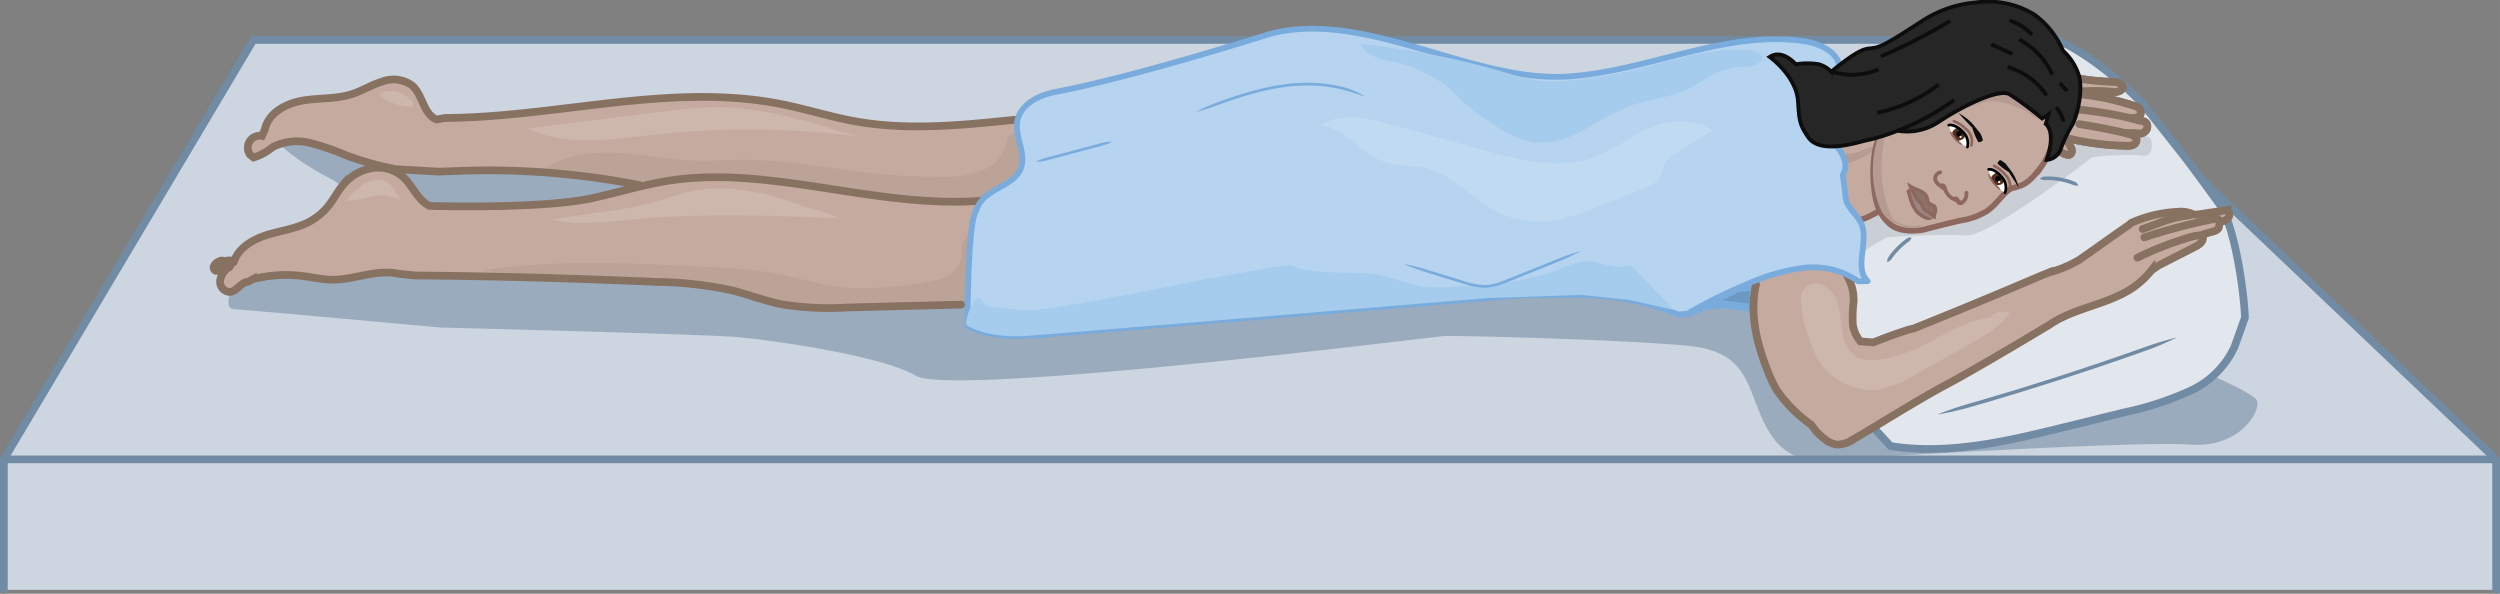<svg id="ART" xmlns="http://www.w3.org/2000/svg" width="27.029pc" height="6.419pc" viewBox="0 0 324.352 77.03"><rect x="0" y="0" width="324.352" height="77.03" fill="#808080" stroke="none"/><defs><style>.cls-1{fill:#ccd5e0;}.cls-1,.cls-3{stroke:#708ba3;}.cls-1,.cls-12,.cls-14,.cls-15,.cls-16,.cls-19,.cls-24,.cls-25,.cls-3,.cls-6,.cls-7{stroke-linecap:round;}.cls-1,.cls-25,.cls-3,.cls-6{stroke-linejoin:round;}.cls-2{fill:#9aabbd;}.cls-3{fill:#e2e6ed;}.cls-4{fill:#cacfd5;}.cls-14,.cls-5{fill:#c5ab9f;}.cls-12,.cls-15,.cls-16,.cls-19,.cls-24,.cls-30,.cls-6,.cls-7{fill:none;}.cls-6,.cls-7{stroke:#877160;}.cls-24,.cls-29,.cls-30,.cls-7,.cls-8{stroke-miterlimit:10;}.cls-8{fill:#6c99c4;}.cls-25,.cls-8{stroke:#79abdc;}.cls-9{fill:#bba398;}.cls-10{fill:#cdb7ad;}.cls-11{fill:#b8a9a5;}.cls-12,.cls-14,.cls-15,.cls-16{stroke:#8e685e;}.cls-12,.cls-14,.cls-25{stroke-width:0.75px;}.cls-13{fill:#b69b93;}.cls-15,.cls-29,.cls-30{stroke-width:0.5px;}.cls-16,.cls-19{stroke-width:0.35px;}.cls-17{fill:#fff;}.cls-18{fill:#562e1d;}.cls-19{stroke:#000;}.cls-20{fill:#0d0d0d;}.cls-21{fill:#8e685e;}.cls-22{fill:#8c7469;}.cls-23{fill:#9b8682;}.cls-24{stroke:#a69486;}.cls-25,.cls-26{fill:#b6d4f0;}.cls-27{fill:#79abdc;}.cls-28{fill:#708ba3;}.cls-29{fill:#262626;}.cls-29,.cls-30{stroke:#0d0d0d;}.cls-31{fill:#a5ccec;}.cls-32{fill:#c0daf2;}</style></defs><polyline class="cls-1" points="323.852 76.53 323.852 59.598 266.609 5.181 32.866 5.181 0.5 59.598 0.5 76.53"/><path class="cls-2" d="M287.083,48.772s4.584,1.985,5.593,2.994-1.724,6.457-8.594,5.918S237.9,59.6,237.9,59.6a7.419,7.419,0,0,1-8.295-3.462c-3.151-5.042-2-10.46-10.643-11.281S188.429,43.5,187.272,43.6s-63.683,7.892-68.389,5.172-18.824-4.609-22.859-5.009-38.9-1.269-38.9-1.269-24.958-2.281-26.811-2.387-.172-5.725,7.9-8.126,8.068-7.088,4.706-8.779-15.071-8.739-.672-8.218,48.744,3.387,53.785,2.772,86.054,1.107,86.054,1.107L260.46,31.981Z"/><path class="cls-3" d="M291.263,41.209c-.119-3.4-1.332-12.12-3.384-14.83,0,0-3.44-4.748-4.479-6.066l-5.243-6.649S266.02.248,256.723,4.29,228.474,14.68,230,17.646,239.2,51.264,239.2,51.264l6.075,6.61c7.511,1.193,15.194-.641,22.576-2.461l7.832-1.93a39.894,39.894,0,0,0,8.355-2.723A11.7,11.7,0,0,0,289.913,45Z"/><path class="cls-4" d="M279.061,17.941s.63,2.478-1.072,2.268-6.575-.06-6.911.411-6.415,4.758-6.948,5.094-6.956,4.927-9,4.816a98.553,98.553,0,0,0-10.268.267,21.72,21.72,0,0,0-3.247,1.973s-2.76-6.68-.979-7.415,8.516-3.831,8.516-3.831,18.728-6.185,21.417-6.124S279.061,17.941,279.061,17.941Z"/><line class="cls-1" x1="0.5" y1="59.598" x2="323.852" y2="59.598"/><path class="cls-5" d="M124.71,39.519l-14.849.373a37.836,37.836,0,0,1-8.525-.431c-2.157-.441-4.221-1.256-6.358-1.789a48.743,48.743,0,0,0-9.777-1.1c-10.717-.454-20.59-.755-31.317-.836l-2.131-.212c-3.02-.7-6.148.968-9.238.739-1.075-.08-2.133-.315-3.2-.451a17.456,17.456,0,0,0-6.5.4l-.642.346c-.922.043-1.45,1.262-2.372,1.319a1.338,1.338,0,0,1-1.242-1.5s.019-1.1-.367-1.259-1.2-.952.067-1.131a5.18,5.18,0,0,0,2.536-.968,12.173,12.173,0,0,1,2.545-2.039c.7-.3,5.4-1.623,5.4-1.623s1.973-.928,2.221-1.111,3.106-3.677,3.106-3.677,1.323-2.189,3.181-2.5a27.878,27.878,0,0,1,2.924-.367s2.588,1.058,3.312,2.375,1.1,2.4,2.114,2.441,5.814.253,5.814.253L74.574,26.1l7.167-1.582,1.328-.473a101.4,101.4,0,0,0-23.453-1.869l-2.715.1-5.46-.316a37.087,37.087,0,0,1-6.5-1.791A32.292,32.292,0,0,0,40.2,18.541a6.863,6.863,0,0,0-4.871.572A7.057,7.057,0,0,1,32.9,20.435l-.465-.358a1.562,1.562,0,0,1,1.55-2.442l.385-.859c.446-2.114,2.708-3.343,4.836-3.716s4.354-.185,6.413-.839c1.333-.423,2.539-1.183,3.871-1.606a4.162,4.162,0,0,1,3.98.477c1.389,1.221,1.45,3.733,3.169,4.414l1.082-.2c14.638-.079,29.368-4.653,43.722-1.782,3.177.636,6.276,1.629,9.465,2.206,6.824,1.234,13.833.524,20.732-.19,0,0,2.257-.048,2.6,1.368s-.5,14.4-1.069,14.844-5.323,7.646-5.323,7.646Z"/><path class="cls-6" d="M259.444,8.755a5.232,5.232,0,0,0,3.307.585,15.129,15.129,0,0,1,3.41-.141,27.559,27.559,0,0,1,3.041.9,30.908,30.908,0,0,0,5.07.526c.5.049,1.137.258,1.151.763l-.276.333a1.455,1.455,0,0,1-1.087.178,24.57,24.57,0,0,0-4.7.016l.193.274a35.3,35.3,0,0,1,7.434,1.574,1.493,1.493,0,0,1,.479.225.784.784,0,0,1,.221.9c-.135.3-.882.488-1.212.434l.584.159c.445.266,1.119.107,1.43.52a.841.841,0,0,1-.206,1.067.946.946,0,0,1-.426.238,1.468,1.468,0,0,1-.556-.021c-.231-.038-1.33,0-1.56-.033l.818.215c.272.149.575.339.623.646a.7.7,0,0,1-.441.688,1.972,1.972,0,0,1-.865.111,36.019,36.019,0,0,1-7.69-.981l-.582-.149a3.484,3.484,0,0,1,.99,1.186,1.146,1.146,0,0,1,.212.571.563.563,0,0,1-.268.52l-.168.052a2.229,2.229,0,0,1-1.259-.64c-1.824-1.335-4.549-1.153-6.109-2.789l-.487-.271a27,27,0,0,0-4.57-1.964"/><path class="cls-7" d="M269.257,14.171a53.933,53.933,0,0,1,7.656,1.279"/><path class="cls-7" d="M269.762,16.1c1.767.269,5.082.884,6.8,1.376"/><path class="cls-7" d="M263.3,16.6a3.294,3.294,0,0,0,1.182.5c1.029.277,2.653.657,3.7.842"/><path class="cls-5" d="M259.444,8.755a5.232,5.232,0,0,0,3.307.585,15.129,15.129,0,0,1,3.41-.141,27.559,27.559,0,0,1,3.041.9,30.908,30.908,0,0,0,5.07.526c.5.049,1.137.258,1.151.763l-.276.333a1.455,1.455,0,0,1-1.087.178,24.57,24.57,0,0,0-4.7.016l.193.274a35.3,35.3,0,0,1,7.434,1.574,1.493,1.493,0,0,1,.479.225.784.784,0,0,1,.221.9c-.135.3-.882.488-1.212.434l.584.159c.445.266,1.119.107,1.43.52a.841.841,0,0,1-.206,1.067.946.946,0,0,1-.426.238,1.468,1.468,0,0,1-.556-.021c-.231-.038-1.33,0-1.56-.033l.818.215c.272.149.575.339.623.646a.7.7,0,0,1-.441.688,1.972,1.972,0,0,1-.865.111,36.019,36.019,0,0,1-7.69-.981l-.582-.149a3.484,3.484,0,0,1,.99,1.186,1.146,1.146,0,0,1,.212.571.563.563,0,0,1-.268.52l-.168.052a2.229,2.229,0,0,1-1.259-.64c-1.824-1.335-4.549-1.153-6.109-2.789l-.487-.271a27,27,0,0,0-4.57-1.964"/><path class="cls-5" d="M269.257,14.171a53.933,53.933,0,0,1,7.656,1.279"/><path class="cls-5" d="M269.762,16.1c1.767.269,5.082.884,6.8,1.376"/><path class="cls-5" d="M263.3,16.6a3.294,3.294,0,0,0,1.182.5c1.029.277,2.653.657,3.7.842"/><path class="cls-5" d="M239.549,35.633a6.128,6.128,0,0,1,.938,3.568,16.08,16.08,0,0,0-.1,2.9,4.319,4.319,0,0,0,.977,2.187l1.673.14c1.963-.77,2.532-.976,4.532-1.642l.707-.163c5.691-2.287,10.943-4.466,16.582-6.879l1-.4a14.894,14.894,0,0,0,3.874-1.615c2.066-1.421,4.41-3.124,6.475-4.545l.325-.275a16.568,16.568,0,0,1,6-1.428,3.746,3.746,0,0,1,2.1.362l.386,0,3.347-.5a.9.9,0,0,1,.706.089.614.614,0,0,1,.024.826,1.794,1.794,0,0,1-.762.489l-.288.085c-.158.179-.091.46-.172.685-.115.322-.491.453-.821.543l-1.094.3-.234.109a.873.873,0,0,1-.13.98,2.578,2.578,0,0,1-.857.6l-4.755,2.436-.859.607a10.947,10.947,0,0,1-2.372,2.211c-3.287,2.252-7.6,2.585-10.881,4.851,0,0-9.253,5.586-13.666,7.923-2.793,1.479-9.1,5.356-9.1,5.356l-2.516,1.486a3.917,3.917,0,0,1-2.282.766,3.175,3.175,0,0,1-1.552-.713,8.419,8.419,0,0,1-1.113-1.014l-.657-.857a18.087,18.087,0,0,1-4.441-4.459,15.518,15.518,0,0,1-1.133-2.352c-1.46-3.619-2.47-7.612-1.579-11.411a14.691,14.691,0,0,1,3.243-1.56c1.235-.289,4.366-.609,4.366-.609l4.1.934"/><path class="cls-8" d="M218.961,40.692c3.58-1.94,6.039-.938,8.545-.706l0-2.833-2.105.279-6.435,3.26"/><path class="cls-9" d="M70.733,21.84c2.723-1.8,6.154-2.177,9.413-2s6.477.865,9.739.98c2.1.074,4.2-.089,6.3-.1,6.194-.022,12.307,1.3,18.474,1.878,2.467.231,4.946.343,7.423.335a13.156,13.156,0,0,0,5.485-.872,5.045,5.045,0,0,0,3.133-4.275l.937-.605s2.073,3.068.8,4.638a34.515,34.515,0,0,1-5.115,4.221s-6.8.332-7.287,0S97.873,23.361,97.2,23.193s-7.563-.169-7.563-.169l-8.69.612Z"/><path class="cls-9" d="M62.387,35.1c10.107-1.533,20.4-.962,30.607-.387a62.452,62.452,0,0,1,7.138.676c3.208.554,6.329,1.609,9.569,1.919a42.184,42.184,0,0,0,10.533-.757,7.143,7.143,0,0,0,3.076-.978,3.642,3.642,0,0,0,1.414-3.713l1.408-2.6-.767,10.238s-.633.025-2.28.067-20.7.087-20.7.087l-9.821-2.463-21.083-1.11Z"/><path class="cls-10" d="M108.127,16.723C103,15.277,97.786,13.82,92.461,13.9a55.338,55.338,0,0,0-6.012.528L68.5,16.666c4.9,2.378,10.662,1.437,16.072.833a112.964,112.964,0,0,1,26.863.216l-4.3-1.148"/><path class="cls-10" d="M104.582,26.88c-4.784-1.773-9.969-3.124-14.956-2.044-1.666.361-3.263.985-4.905,1.443a50.5,50.5,0,0,1-6.3,1.192l-6.828.994c3.4.82,6.952.327,10.431,0,8.966-.838,18-.528,26.993-.131a25.735,25.735,0,0,0-6.782-1.829"/><path class="cls-10" d="M53.357,13.262a3.091,3.091,0,0,0-4.224-1.032,6.625,6.625,0,0,0,4.413,1.619,1.039,1.039,0,0,0-.392-1.065"/><path class="cls-10" d="M51.246,25.027a2.126,2.126,0,0,0-1.916-1.669,3.713,3.713,0,0,0-2.539.841,16.638,16.638,0,0,0-1.953,1.913,26.237,26.237,0,0,0,3.561-.625,4.98,4.98,0,0,1,3.51.44l-.917-1.565"/><path class="cls-10" d="M258.843,41.184c-4.187.149-7.658,3.166-11.589,4.613a15.936,15.936,0,0,1-3.549.861,4.677,4.677,0,0,1-2.7-.281,4.152,4.152,0,0,1-1.918-2.916c-.257-1.174-.256-2.395-.524-3.567a4.066,4.066,0,0,0-1.969-2.875,2.1,2.1,0,0,0-2.924,1.148,3.243,3.243,0,0,0,.04,1.217,19.854,19.854,0,0,0,2.033,6.987,8.238,8.238,0,0,0,7.584,4.213,13.635,13.635,0,0,0,5.106-1.979l6.509-3.6c2.139-1.183,4.347-2.424,5.794-4.394a2.245,2.245,0,0,0-2.52.553"/><path class="cls-7" d="M83.069,24.04a101.4,101.4,0,0,0-23.453-1.869l-2.715.1-5.46-.316a37.087,37.087,0,0,1-6.5-1.791A32.292,32.292,0,0,0,40.2,18.541a6.863,6.863,0,0,0-4.871.572A7.057,7.057,0,0,1,32.9,20.435l-.465-.358a1.562,1.562,0,0,1,1.55-2.442l.385-.859c.446-2.114,2.708-3.343,4.836-3.716s4.354-.185,6.413-.839c1.333-.423,2.539-1.183,3.871-1.606a4.162,4.162,0,0,1,3.98.477c1.389,1.221,1.45,3.733,3.169,4.414l1.082-.2c14.638-.079,29.368-4.653,43.722-1.782,3.177.636,6.276,1.629,9.465,2.206,6.824,1.234,13.833.524,20.732-.19"/><path class="cls-7" d="M28.841,35.44a1.066,1.066,0,0,1,1.411-1.518l-.471.7a2.574,2.574,0,0,0-1.223,1.76,1.338,1.338,0,0,0,1.242,1.5c.922-.057,1.45-1.276,2.372-1.319l.642-.346a17.456,17.456,0,0,1,6.5-.4c1.07.136,2.128.371,3.2.451,3.09.229,6.218-1.436,9.238-.739l2.131.212c10.727.081,20.6.382,31.317.836a48.743,48.743,0,0,1,9.777,1.1c2.137.533,4.2,1.348,6.358,1.789a37.836,37.836,0,0,0,8.525.431l14.849-.373"/><path class="cls-7" d="M30.309,34.022c.581-1.817,2.423-2.928,4.239-3.51s3.759-.811,5.457-1.679a7.981,7.981,0,0,0,2.614-2.142c.673-.848,1.168-1.828,1.86-2.661a6.258,6.258,0,0,1,3.684-2.2,4.97,4.97,0,0,1,4.093,1.1c1.291,1.147,1.914,3.038,3.472,3.783,0,0,14.384.443,21.023-.989,3.62-.781,7.171-1.918,10.844-2.4,12.893-1.689,26.305,3.746,39.734,2.722"/><path class="cls-7" d="M29.038,33.9c-.211-.188-.543-.056-.78.1a1.076,1.076,0,0,0-.537.622c-.056.276.207.609.47.509"/><path class="cls-6" d="M259.444,8.755a5.232,5.232,0,0,0,3.307.585,15.129,15.129,0,0,1,3.41-.141,27.559,27.559,0,0,1,3.041.9,30.908,30.908,0,0,0,5.07.526c.5.049,1.137.258,1.151.763l-.276.333a1.455,1.455,0,0,1-1.087.178,24.57,24.57,0,0,0-4.7.016l.193.274a35.3,35.3,0,0,1,7.434,1.574,1.493,1.493,0,0,1,.479.225.784.784,0,0,1,.221.9c-.135.3-.882.488-1.212.434l.584.159c.445.266,1.119.107,1.43.52a.841.841,0,0,1-.206,1.067.946.946,0,0,1-.426.238,1.468,1.468,0,0,1-.556-.021c-.231-.038-1.33,0-1.56-.033l.818.215c.272.149.575.339.623.646a.7.7,0,0,1-.441.688,1.972,1.972,0,0,1-.865.111,36.019,36.019,0,0,1-7.69-.981l-.582-.149a3.484,3.484,0,0,1,.99,1.186,1.146,1.146,0,0,1,.212.571.563.563,0,0,1-.268.52l-.168.052a2.229,2.229,0,0,1-1.259-.64c-1.824-1.335-4.549-1.153-6.109-2.789l-.487-.271a27,27,0,0,0-4.57-1.964"/><path class="cls-7" d="M269.257,14.171a53.933,53.933,0,0,1,7.656,1.279"/><path class="cls-7" d="M269.762,16.1c1.767.269,5.082.884,6.8,1.376"/><path class="cls-7" d="M263.3,16.6a3.294,3.294,0,0,0,1.182.5c1.029.277,2.653.657,3.7.842"/><path class="cls-7" d="M239.549,35.633a6.128,6.128,0,0,1,.938,3.568,16.08,16.08,0,0,0-.1,2.9,4.319,4.319,0,0,0,.977,2.187l1.673.14c1.963-.77,2.532-.976,4.532-1.642l.707-.163c5.691-2.287,10.943-4.466,16.582-6.879l1-.4a14.894,14.894,0,0,0,3.874-1.615c2.066-1.421,4.41-3.124,6.475-4.545l.325-.275a16.568,16.568,0,0,1,6-1.428,3.746,3.746,0,0,1,2.1.362l.386,0,3.347-.5a.9.9,0,0,1,.706.089.614.614,0,0,1,.024.826,1.794,1.794,0,0,1-.762.489l-.288.085c-.158.179-.091.46-.172.685-.115.322-.491.453-.821.543l-1.094.3-.234.109a.873.873,0,0,1-.13.98,2.578,2.578,0,0,1-.857.6l-4.755,2.436-.859.607a10.947,10.947,0,0,1-2.372,2.211c-3.287,2.252-7.6,2.585-10.881,4.851,0,0-9.253,5.586-13.666,7.923-2.793,1.479-9.1,5.356-9.1,5.356l-2.516,1.486a3.917,3.917,0,0,1-2.282.766,3.175,3.175,0,0,1-1.552-.713,8.419,8.419,0,0,1-1.113-1.014l-.657-.857a18.087,18.087,0,0,1-4.441-4.459,15.518,15.518,0,0,1-1.133-2.352c-1.46-3.619-2.47-7.612-1.579-11.411"/><path class="cls-11" d="M247.933,26.5c-.02.495-.264,1.112,0,1.607a7.914,7.914,0,0,0,.764,1.1l1.181-.152-.4.226-.975.364L247.1,27.77l.583-1.57Z"/><path class="cls-5" d="M242.638,28.36s-2.4.746-3.439,1.219a37.452,37.452,0,0,1-4.025,1.218s-2.364-.1-2.6-.541a14.382,14.382,0,0,1,.256-6.053,27.27,27.27,0,0,1,1.249-4.57s.643-1.777,1.687-1.866,9.668-1.1,9.668-1.1l.5,5.649-.01,4.775Z"/><path class="cls-12" d="M238.612,29.533c.8-.238.366-.568,2.345-.93,1.3-.238,1.733-.66,3.445-1.534.693-.353,2.426-1.409,2.426-1.409l-3.713-13.952a21.387,21.387,0,0,1-4.3,2.37,4.315,4.315,0,0,1-2.4.222"/><path class="cls-13" d="M244.131,18.892a15.566,15.566,0,0,1-5.446,2.622,1.525,1.525,0,0,1-.448.067,4.065,4.065,0,0,1-.872-.281,9.434,9.434,0,0,0-1-.115.884.884,0,0,1-.761-.568.59.59,0,0,0-.087-.269c-.135-.152-.381-.014-.53.124l-1.506,1.4a16.232,16.232,0,0,1,1.227-3.328,3.283,3.283,0,0,0,2.138,1.575,5.817,5.817,0,0,0,1.753.037,12.079,12.079,0,0,0,2.638-.487,11.932,11.932,0,0,1,2.985-.9"/><path class="cls-14" d="M244.942,16.136c-1.379.909-2.061,4.186-1.883,7.153s.669,4.384,2.044,5.7,4.022.924,4.53.794,3.373-.874,4.761-1.171a9.417,9.417,0,0,0,3.316-1.174c1.363-.858,2.416-2.766,3.387-3.03,1.317-.358,2.03-.457,3.793-2.838a9.691,9.691,0,0,0,1.738-5.462l2.136-6.958-8.647-5"/><path class="cls-15" d="M255.123,25.019a1.353,1.353,0,0,1-.5,1.224.4.4,0,0,1-.494.063c-.111-.1-.116-.262-.175-.4s-.263-.234-.329-.107l.275.188a2.181,2.181,0,0,1-1.522-1.387,1.522,1.522,0,0,0-.105-.366.306.306,0,0,0-.3-.183l.3.447-.545-.4a1.724,1.724,0,0,1-.581-.6.825.825,0,0,1,.573-1.133"/><path class="cls-13" d="M249.619,29.105a4.9,4.9,0,0,1-3.415-.277,2.153,2.153,0,0,1-.6-.466,2.439,2.439,0,0,1-.356-.661,15.949,15.949,0,0,1-.853-9,1.353,1.353,0,0,0,.009-.759c-.1-.239-.411-.406-.618-.254a.623.623,0,0,0-.191.335,13.68,13.68,0,0,0-.013,8.014,6.735,6.735,0,0,0,.794,1.786,4.7,4.7,0,0,0,4.72,1.6"/><path class="cls-13" d="M263.462,14.4a6.207,6.207,0,0,0-3-2.015,5.533,5.533,0,0,0-3,.49,25.876,25.876,0,0,0-2.453,1.1c1.044-.105,1.993-.677,3.033-.813a7.45,7.45,0,0,1,3.457.668,6.327,6.327,0,0,1,1.434.667c.516.355.982.886,1.608.907a12.564,12.564,0,0,0-1.367-1.283"/><path class="cls-16" d="M253.509,15.719a4.431,4.431,0,0,1,1.542,1.011,2.042,2.042,0,0,1,.722,2.133"/><path class="cls-17" d="M252.822,16.251a2.33,2.33,0,0,1,1.773.784,2.066,2.066,0,0,1,.606,1.935l-.046.072-.771-.416a17.829,17.829,0,0,1-1.241-1.455A7.722,7.722,0,0,1,252.822,16.251Z"/><path class="cls-18" d="M253.394,16.986a.605.605,0,0,0-.117.275,6.888,6.888,0,0,0,.711,1.044,2.391,2.391,0,0,0,.659-.25c.509-.351.315-.788-.041-1.157S253.876,16.415,253.394,16.986Z"/><path d="M253.924,17.1a.363.363,0,1,1-.019.521A.371.371,0,0,1,253.924,17.1Z"/><path class="cls-17" d="M254.264,17.656a.138.138,0,1,0,.2,0A.147.147,0,0,0,254.264,17.656Z"/><path class="cls-19" d="M252.832,16.241s.749-.26,1.887.922a2.015,2.015,0,0,1,.536,1.916"/><path class="cls-16" d="M258.726,21.524a4.378,4.378,0,0,1,1.426,1.139,2.021,2.021,0,0,1,.516,2.17"/><path class="cls-17" d="M258,21.985a2.309,2.309,0,0,1,1.676.937,2.041,2.041,0,0,1,.419,1.963l-.052.067-.708-.472a17.883,17.883,0,0,1-1.1-1.558A7.817,7.817,0,0,1,258,21.985Z"/><path class="cls-18" d="M258.5,22.763a.9.9,0,0,0-.181.313,5.913,5.913,0,0,0,.647.984,2.14,2.14,0,0,0,.671-.128c.534-.3.382-.747.066-1.144S259.023,22.245,258.5,22.763Z"/><path d="M259.008,22.924a.36.36,0,1,1-.067.511A.367.367,0,0,1,259.008,22.924Z"/><path class="cls-17" d="M259.291,23.5a.137.137,0,1,0,.17.213.137.137,0,1,0-.17-.213Z"/><path class="cls-19" d="M258.01,21.976s.762-.187,1.775,1.084A1.994,1.994,0,0,1,260.138,25"/><path class="cls-20" d="M254.074,14.657a7.144,7.144,0,0,1,1.71,1.269c.246.215.944,1.164,1.124,1.342a3.184,3.184,0,0,1,.356.961s-.408.3-.606.191a9.462,9.462,0,0,1-.772-1.836Z"/><path class="cls-20" d="M261.917,24.344a6.322,6.322,0,0,0-.728-1.779c-.133-.263-.814-1.086-.93-1.283a2.9,2.9,0,0,0-.771-.527s-.363.289-.31.486a8.59,8.59,0,0,0,1.45,1.087Z"/><path class="cls-21" d="M259.535,24.643a.615.615,0,0,0-.169-.334l-.383-.382-.282-.3a3.824,3.824,0,0,1-.472-.8.649.649,0,0,0-.249-.278.6.6,0,0,0,.036.374,3.894,3.894,0,0,0,.5.853l.3.315.384.382A.62.62,0,0,0,259.535,24.643Z"/><path class="cls-21" d="M254.613,18.763a.9.9,0,0,0-.208-.247,6.041,6.041,0,0,1-.632-.548,3.67,3.67,0,0,1-.48-.674.594.594,0,0,0-.239-.232.462.462,0,0,0,.032.342,3.806,3.806,0,0,0,.515.724,5.958,5.958,0,0,0,.666.577A.378.378,0,0,0,254.613,18.763Z"/><path class="cls-22" d="M250.258,26.384c.228.133.522.1.755.225.281.148.113.414.094.731s.139.693,0,.98l-.743-.477a2.553,2.553,0,0,1-.981-.993,10.929,10.929,0,0,1-1.253-2.281,2.218,2.218,0,0,1,2.166,1.8"/><path class="cls-23" d="M250.991,28.375a2.389,2.389,0,0,1-1.763-.349c-1.046-.694-1.362-2.062-1.594-3.3-.045-.241.017-.605.259-.568.135.021.206.168.256.3a9.157,9.157,0,0,0,1.648,2.677,4.585,4.585,0,0,0,1.456,1.166"/><path class="cls-21" d="M250.634,28.455a1.62,1.62,0,0,0-.62-.4,3.017,3.017,0,0,1-.875-.5,2.416,2.416,0,0,1-.51-.6,4.3,4.3,0,0,1-.354-.729,10.661,10.661,0,0,1-.318-1.027,1.28,1.28,0,0,0-.054-.162l.006.05a.32.32,0,1,0-.443.008l.007.05a1.248,1.248,0,0,0,.031.171,9.624,9.624,0,0,0,.331,1.079,4.856,4.856,0,0,0,.4.809,2.882,2.882,0,0,0,.6.7,3.349,3.349,0,0,0,1.025.586A1.062,1.062,0,0,0,250.634,28.455Z"/><path class="cls-21" d="M250.968,28.424c.08-.336.236-.432.332-.823a1.37,1.37,0,0,0,.017-.658A.781.781,0,0,0,251,26.5a2.505,2.505,0,0,0-.412-.2c-.241-.113-.246-.167-.277-.373a1.551,1.551,0,0,0-.072-.36,1.688,1.688,0,0,0-.81-.89c-.544-.283-1.087-.456-1.233-.569-.161-.1-.255-.128-.337-.188a1.405,1.405,0,0,0-.4-.244l.11.436a.849.849,0,0,0,.384.4c.182.138.8.344,1.238.575a1.515,1.515,0,0,1,.483.409.745.745,0,0,1,.117.222,1.01,1.01,0,0,1,.049.269.973.973,0,0,0,.133.421.931.931,0,0,0,.415.321c.3.124.441.2.469.346a.984.984,0,0,1-.018.428A1,1,0,0,0,250.968,28.424Z"/><path class="cls-21" d="M251.145,28.453a.94.94,0,0,0-.321-.739,3.788,3.788,0,0,0-.377-.309c-.193-.146-.453-.232-.566-.333a1.627,1.627,0,0,1-.257-.443l-.128-.251a1.288,1.288,0,0,0-.19-.273,1.612,1.612,0,0,1-.409-.4,7.69,7.69,0,0,1-.467-.983,1.122,1.122,0,0,0-.554-.569,1.7,1.7,0,0,0,.126.757,6.86,6.86,0,0,0,.507,1.063,1.883,1.883,0,0,0,.465.46.982.982,0,0,1,.112.168l.115.228a1.8,1.8,0,0,0,.376.6c.248.194.468.248.6.357a3.666,3.666,0,0,1,.331.269A2.657,2.657,0,0,0,251.145,28.453Z"/><path class="cls-24" d="M275.869,29.377"/><path class="cls-7" d="M284.082,27.939a15.5,15.5,0,0,0-4.129,1.068l-1.964.707"/><path class="cls-7" d="M287.97,28.717c-.043-.32-.494-.346-.81-.283a75.332,75.332,0,0,0-8.948,2.363"/><path class="cls-7" d="M285.444,30.53a6.557,6.557,0,0,0-1.6.33,42.912,42.912,0,0,0-6.527,2.571"/><path class="cls-25" d="M126.132,29.255a6.638,6.638,0,0,1,1.2-3.209c1.426-1.738,4.316-2.119,5.115-4.221.76-2-.927-4.233-.414-6.308s2.827-3.2,4.923-3.595c10.287-1.939,27.852-7.536,27.852-7.536C177.063,1.2,191,10.651,203.257,9.932c10.445-.612,20.532-6.1,30.885-4.58,2.2.323,4.876,1.732,4.471,3.917-.349,1.879-2.841,2.734-3.256,4.6-.372,1.668,1.07,3.124,2.281,4.33s2.373,3.058,1.448,4.5l.348,2.643c-.036,1.384,1.377,2.317,2,3.554,1.163,2.318-.989,5.776.878,7.576L241.1,36.5a10.3,10.3,0,0,0-7.159-1.74,26.525,26.525,0,0,0-7.639,2.275,59.537,59.537,0,0,0-7.337,3.653l-1.192.123A34.559,34.559,0,0,0,203.8,38.269l-6.286.028-61.595,5.091c-3.53.292-7.285.54-10.413-1.12C125.509,42.268,125.567,32.73,126.132,29.255Z"/><path class="cls-26" d="M144.329,18.362,134.4,21"/><path class="cls-27" d="M144.329,18.362a5.415,5.415,0,0,0-1.384.186c-.6.158-3.626.965-3.626.965s-3.024.8-3.626.964A5.381,5.381,0,0,0,134.4,21a5.419,5.419,0,0,0,1.384-.187c.6-.158,3.626-.964,3.626-.964s3.024-.8,3.626-.964A5.422,5.422,0,0,0,144.329,18.362Z"/><path class="cls-28" d="M282.478,43.763c-1.492.389-2.5.67-4.227,1.284-.937.333-3.754,1.327-6.349,2.2l-4.965,1.637-4.988,1.564c-2.617.8-5.485,1.639-6.44,1.915a44.167,44.167,0,0,0-4.184,1.42,36.69,36.69,0,0,0,4.313-.971c.957-.272,3.829-1.107,6.449-1.914l4.993-1.568,4.972-1.636c2.6-.872,5.419-1.867,6.356-2.2A36.6,36.6,0,0,0,282.478,43.763Z"/><path class="cls-28" d="M269.665,24.05a1.084,1.084,0,0,0-.549-.5,9.173,9.173,0,0,0-1.029-.339c-.426-.115-.823-.181-.823-.181s-.4-.071-.836-.106a9.072,9.072,0,0,0-1.083-.025,1.086,1.086,0,0,0-.684.284,1.337,1.337,0,0,0,.7.184,10.2,10.2,0,0,1,1.028.026c.419.032.8.1.8.1s.377.064.782.175a9.83,9.83,0,0,1,.978.32A1.345,1.345,0,0,0,269.665,24.05Z"/><path class="cls-28" d="M248.018,30.811a.9.9,0,0,0-.644.147c-.116.08-.457.332-.749.589s-.54.508-.54.508-.25.249-.5.546a9.444,9.444,0,0,0-.579.757.908.908,0,0,0-.139.646,1.048,1.048,0,0,0,.524-.38c.078-.109.313-.437.554-.718s.474-.522.474-.522.236-.24.516-.482.6-.484.712-.562A1.055,1.055,0,0,0,248.018,30.811Z"/><path class="cls-29" d="M265.529,20.744a2.1,2.1,0,0,0,1.837-1.416,17.5,17.5,0,0,1,1.4-2.978c.682-1.065,1.609-4.759.887-6.751a7.275,7.275,0,0,0-1.988-3.009,11.325,11.325,0,0,0-3.68-4.67A11.459,11.459,0,0,0,256.3.326a15.022,15.022,0,0,0-7.065,2.494c-.715.445-3.174,2.09-4.648,2.856s-1.727.457-2.681.738c-1.41.414-4.322,2.894-4.322,2.894a3.491,3.491,0,0,0-1.636-.978,8.932,8.932,0,0,0-2.958.015s-1.729-2.052-3.384-.962c0,0,3.445,2.471,3.669,5.754.166,2.424.164,3.012,1.351,4.7,1.584,2.247,6.431.613,7.457.389a25.4,25.4,0,0,0,4.112-1.269,7.277,7.277,0,0,0,5.159-1.033c4.14-2.726,8.119-4.346,9.334-3.706a43.343,43.343,0,0,1,4.263,3.155l.828-.545-.355,1.261S266.825,17.011,265.529,20.744Z"/><path class="cls-30" d="M265.532,12.383A9.041,9.041,0,0,0,260.46,8.7"/><path class="cls-30" d="M266.272,9.671a9.676,9.676,0,0,0-4.283-4.542"/><path class="cls-30" d="M267.29,10.757a3.429,3.429,0,0,0,.941,1.019"/><path class="cls-30" d="M266.778,13.922a4.992,4.992,0,0,1,.957,1.843"/><path class="cls-30" d="M237.564,9.256a8.678,8.678,0,0,0,6.152-.264"/><path class="cls-30" d="M253.533,12.986a33.819,33.819,0,0,1-7.369,4"/><path class="cls-30" d="M260.721,2.658a6.6,6.6,0,0,1,2.918,1.861"/><path class="cls-30" d="M258.353,5.753,261.086,7"/><path class="cls-30" d="M253.027,2.7a73.1,73.1,0,0,1-9,4.622"/><path class="cls-30" d="M251.526,10.973a19.917,19.917,0,0,1-7.985,3.671"/><path class="cls-27" d="M177.15,12.558a9.3,9.3,0,0,0-2.837-1.247,18.379,18.379,0,0,0-4.692-.57,23.516,23.516,0,0,0-3.664.3,33.269,33.269,0,0,0-3.583.794c-1.855.508-3.821,1.226-4.473,1.467a23.02,23.02,0,0,0-2.822,1.255,30.43,30.43,0,0,0,2.943-.925c.651-.238,2.609-.953,4.446-1.457a33.173,33.173,0,0,1,3.545-.787,23.314,23.314,0,0,1,3.609-.3,18.2,18.2,0,0,1,4.6.557C175.449,11.978,176.137,12.19,177.15,12.558Z"/><path class="cls-31" d="M217.252,40.235l-5.121-5.281a1.409,1.409,0,0,0-.534-.4,1.755,1.755,0,0,0-.8.027c-1.751.268-3.475-.776-5.243-.661a9.953,9.953,0,0,0-2.963.912c-4.276,1.708-8.959,2.032-13.554,2.338a20.448,20.448,0,0,1-4.846-.063,34.11,34.11,0,0,1-3.866-1.1c-4.131-1.233-8.788.023-12.8-1.547-.456-.178-7.739,1.166-10.877,1.727S134.57,40.806,132.1,40.235s-4.061.075-4.776-1.312-2.476,3.03-1.82,3.345,3,1.673,8.057,1.285,34.058-2.785,34.058-2.785l25.336-2.094,12.167-.413,6.343.662Z"/><path class="cls-26" d="M205.127,32.566l-9.247,3.727a7.053,7.053,0,0,1-6.19.276l-7.612-2.345"/><path class="cls-27" d="M205.127,32.566a29.694,29.694,0,0,0-3.108,1.064L197.384,35.5c-.944.377-1.845.754-2.509,1a8.706,8.706,0,0,1-1.108.337,4.707,4.707,0,0,1-1.131.144,8.547,8.547,0,0,1-2.6-.485l-4.774-1.469a29.817,29.817,0,0,0-3.187-.8,29.692,29.692,0,0,0,3.083,1.134l4.775,1.471a8.922,8.922,0,0,0,2.7.5,5.024,5.024,0,0,0,1.205-.154A9.2,9.2,0,0,0,195,36.826c.682-.251,1.575-.625,2.521-1l4.634-1.869A29.755,29.755,0,0,0,205.127,32.566Z"/><path class="cls-31" d="M228.7,7.293a1.485,1.485,0,0,1-1.056,1.164A6.18,6.18,0,0,1,226,8.669a9.994,9.994,0,0,0-4.194,1.24c-.783.437-1.5.978-2.292,1.4-2.5,1.359-5.482,1.483-8.151,2.473a50.879,50.879,0,0,0-5.934,3.122,10.914,10.914,0,0,1-6.413,1.575,13.554,13.554,0,0,1-5.351-2.432,27.885,27.885,0,0,1-3.807-2.774c-.73-.67-1.388-1.417-2.142-2.06a18.108,18.108,0,0,0-7.693-3.354c-1.37-.327-2.971-.8-3.431-2.131A103.548,103.548,0,0,1,196.283,9.7a19.954,19.954,0,0,0,3.7.8,13.123,13.123,0,0,0,2.666,0,47.679,47.679,0,0,0,8.091-1.153c5.529-1.139,9.935-3.15,15.573-2.877a3.122,3.122,0,0,1,2.28.829"/><path class="cls-32" d="M220.056,16.034a3.979,3.979,0,0,1,2.044.934l-4.6,2.9a3.9,3.9,0,0,0-1.568,1.455c-.237.492-.258,1.068-.5,1.559a3.879,3.879,0,0,1-2.244,1.609l-5.537,2.187a24.1,24.1,0,0,1-7.371,2.036,12.075,12.075,0,0,1-6.259-1.36c-3.147-1.655-5.583-4.708-9.041-5.536-1.773-.424-3.676-.214-5.4-.816-3.027-1.058-5.059-4.464-8.258-4.695,2.563-1.794,6.049-1.026,9.064-.187L192.554,19.5c4.613,1.283,9.581,2.56,14.1.964,2.473-.875,4.581-2.547,6.953-3.667s5.344-1.618,7.517-.147"/></svg>